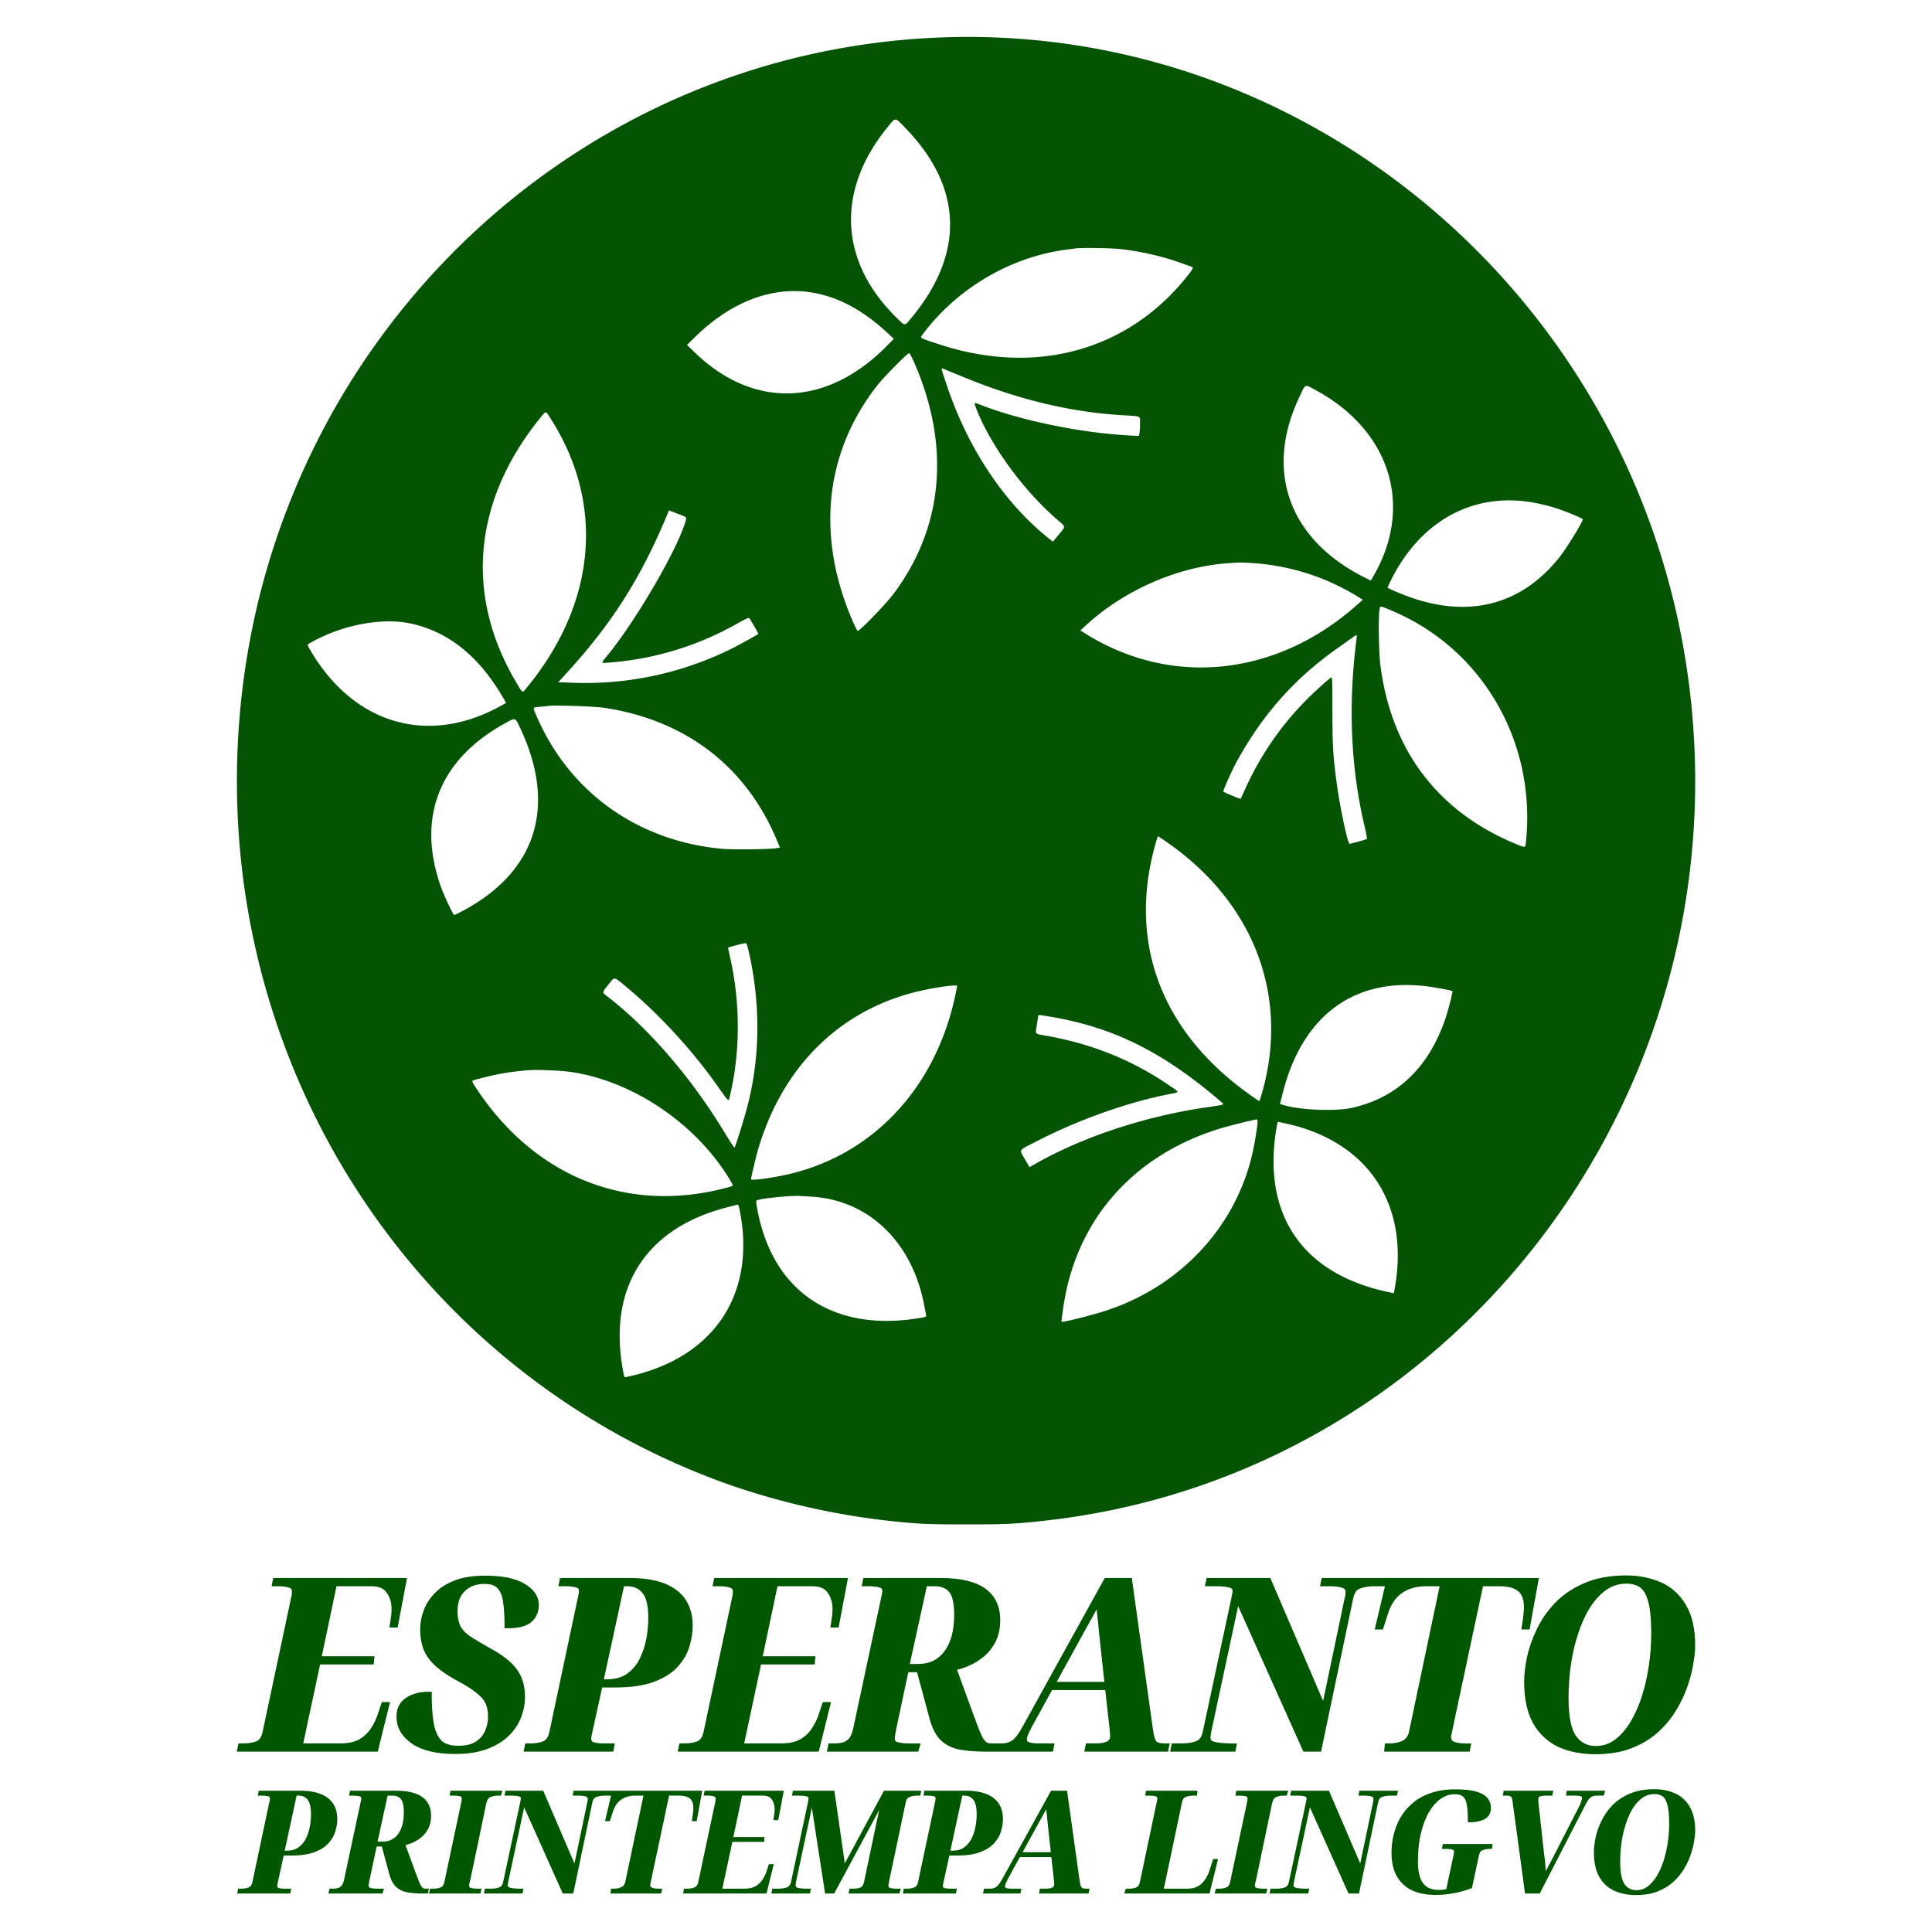 <svg height="2500" viewBox="0 0 192.756 192.756" width="2500" xmlns="http://www.w3.org/2000/svg"><path d="m0 192.756h192.756v-192.756h-192.756z" fill="#fff"/><path d="m23.985 174.467.047-.234h.304q.75 0 1.36-.234.61-.258.797-1.172l2.836-13.36q.047-.188.07-.329.024-.164.024-.305 0-.539-.47-.703-.444-.164-1.195-.164h-.304l.047-.234h12.75l-.82 4.36h-.234q.07-.423.117-.821.047-.398.047-.75 0-1.031-.54-1.781-.515-.774-1.78-.774h-3.704l-1.594 7.571h5.298l-.024.234h-5.32l-1.806 8.462h4.056q1.289 0 2.086-.469.797-.492 1.242-1.195.445-.703.656-1.336l.375-1.125h.235l-1.079 4.36zm21.418.235q-2.719 0-4.149-.985-1.406-.984-1.406-2.437 0-1.102.82-1.641.82-.563 2.11-.563 0 1.57.187 2.79.188 1.219.797 1.922.633.68 1.946.68 1.265 0 1.969-.493.726-.492 1.007-1.219.305-.75.305-1.43 0-.89-.281-1.5-.281-.609-.985-1.148-.68-.563-1.875-1.196-1.265-.68-2.062-1.359-.797-.68-1.196-1.524-.375-.867-.375-2.062 0-.891.328-1.758.328-.89 1.055-1.641.727-.75 1.899-1.195 1.172-.446 2.883-.446 2.555 0 3.82.774 1.266.75 1.266 1.851 0 .938-.656 1.5-.656.54-2.18.54 0-1.336-.14-2.32-.118-1.009-.61-1.548-.469-.562-1.547-.562-1.36 0-2.18.82-.797.797-.797 2.18 0 1.078.375 1.734.399.657 1.149 1.126.75.468 1.781 1.054 1.781.938 2.602 1.993.82 1.031.82 2.648 0 1.008-.375 1.97-.375.96-1.172 1.734-.797.773-2.062 1.242-1.266.469-3.071.469zm7.194-.235.047-.234h.305q.75 0 1.36-.234.609-.258.796-1.172l2.813-13.267q.14-.563.14-.797 0-.516-.468-.656-.469-.141-1.219-.141h-.305l.047-.234h6.798q2.86 0 4.383 1.125 1.524 1.125 1.524 3.375 0 .89-.305 1.922-.281 1.008-1.078 1.899-.774.89-2.25 1.453-1.477.562-3.845.562h-1.5l-1.008 4.595q-.047.234-.093.445-.047.21-.047.328 0 .516.422.656.445.141 1.101.141h.774l-.047.234zm7.29-6.633h.68q1.29 0 2.133-.586.867-.61 1.36-1.57.492-.985.703-2.086.21-1.126.21-2.157 0-1.945-.656-2.695-.633-.774-1.734-.774h-.563zm8.093 6.633.047-.234h.304q.75 0 1.36-.234.61-.258.797-1.172l2.836-13.36q.047-.188.07-.329.024-.164.024-.305 0-.539-.47-.703-.445-.164-1.195-.164h-.304l.047-.234h12.75l-.82 4.36h-.234q.07-.423.117-.821.047-.398.047-.75 0-1.031-.54-1.781-.515-.774-1.78-.774h-3.704l-1.594 7.571h5.297l-.023.234h-5.32l-1.806 8.462h4.055q1.29 0 2.087-.469.797-.492 1.242-1.195.445-.703.656-1.336l.375-1.125h.235l-1.079 4.36zm14.878 0 .047-.234h.305q.492 0 .914-.094.445-.117.774-.468.351-.376.515-1.172l2.766-12.94q.14-.632.14-.796 0-.516-.468-.656-.469-.141-1.219-.141h-.305l.047-.234h7.524q5.602 0 5.602 3.914 0 1.149-.422 1.992-.421.844-1.101 1.407-.68.562-1.453.89-.75.329-1.43.446l1.875 5.133q.375 1.008.633 1.617.258.586.539.844t.75.258h.164l-.047.234h-.633q-1.594 0-2.648-.21-1.055-.235-1.711-.891-.633-.657-.985-1.946l-1.313-4.875h-1.336l-1.265 5.954q-.141.703-.141.937 0 .516.492.656.492.141 1.22.141h.773l-.07.234zm7.548-8.156h1.172q1.828 0 2.86-1.36 1.054-1.383 1.054-3.868 0-1.804-.586-2.46-.562-.657-1.687-.657h-.985zm8.711 8.156.047-.234h.82q.657 0 1.173-.352.515-.351 1.125-1.476l8.11-14.673h2.273l2.063 14.79q.14 1.078.422 1.406.281.305 1.008.305h.187l-.047.234h-7.758l.047-.234h.75q1.711 0 1.711-.984 0-.188-.023-.375 0-.211-.024-.375l-.469-4.173h-5.742l-2.063 3.75q-.305.587-.445.915-.118.328-.118.586 0 .656 1.407.656h1.289l-.047.234zm8.79-11.79-2.977 5.415h5.579l-.563-5.204q-.093-1.031-.187-1.828-.094-.797-.14-1.524-.352.704-.75 1.407-.376.68-.962 1.734zm9.195 11.79.047-.234h.797q.82 0 1.476-.234.68-.235.868-1.172l2.836-13.267q.047-.258.094-.469.047-.21.047-.328 0-.516-.54-.656-.515-.141-1.336-.141h-.82l.047-.234h5.93l5.555 12.938 2.344-11.18q.047-.164.07-.329.024-.187.024-.304 0-.54-.492-.703-.469-.188-1.383-.188h-.61l.047-.234h5.907l-.047.234h-.867q-.797 0-1.477.234-.68.211-.89 1.172l-3.165 15.095h-1.336l-6.797-15.165-2.86 13.36q-.047.258-.07.446-.024.187-.024.305 0 .492.633.656.656.164 1.735.164h.21l-.046.234zm21.314 0 .023-.234h.21q.821 0 1.43-.305.634-.328.798-1.148l3.117-14.814h-1.758q-1.477 0-2.555.75-1.055.75-1.523 2.32l-.399 1.243h-.234l1.078-4.547h14.58l-.82 4.547h-.235q.07-.399.14-.985.07-.609.07-.937 0-1.266-.68-1.828-.679-.563-2.038-.563h-1.899l-3.117 14.65q-.07.281-.094.445-.024.14-.024.258 0 .516.47.727.468.187 1.265.187h.21l-.046.234zm20.763.258q-2.04 0-3.587-.703-1.523-.727-2.39-2.25-.844-1.524-.844-3.985 0-.984.258-2.32.28-1.336.937-2.72.656-1.406 1.781-2.601 1.149-1.196 2.837-1.922 1.71-.75 4.078-.75 1.828 0 3.329.656 1.5.656 2.367 2.133.89 1.477.89 3.914 0 .727-.187 1.782-.164 1.055-.586 2.25-.398 1.172-1.125 2.344-.703 1.149-1.781 2.11-1.055.937-2.532 1.5-1.476.562-3.445.562zm.023-.234q1.172 0 2.086-.68.938-.703 1.64-1.875.704-1.172 1.173-2.649.469-1.5.703-3.117.234-1.64.234-3.188 0-2.11-.304-3.235-.305-1.148-.914-1.593-.61-.446-1.57-.446-1.43 0-2.556.985-1.125.96-1.898 2.625-.774 1.664-1.196 3.774-.398 2.086-.398 4.336 0 2.813.797 3.938.82 1.125 2.203 1.125z" fill="#005700" stroke="#005700" stroke-width=".586"/><path d="m23.875 188.744.027-.138h.18q.445 0 .806-.14.36-.152.472-.693l1.665-7.856q.084-.333.084-.471 0-.306-.278-.39-.278-.082-.722-.082h-.18l.028-.14h4.024q1.694 0 2.596.667.902.666.902 1.999 0 .527-.18 1.138-.167.597-.639 1.124-.458.527-1.332.86-.875.334-2.276.334h-.889l-.596 2.72q-.028.139-.056.264-.028.124-.028.194 0 .305.25.388.264.084.652.084h.458l-.027.138zm4.316-3.927h.403q.763 0 1.263-.347.513-.361.805-.93.291-.583.416-1.235.125-.667.125-1.277 0-1.152-.389-1.596-.375-.458-1.027-.458h-.333zm4.792 3.927.028-.138h.18q.291 0 .541-.056.264-.07.458-.277.208-.222.306-.694l1.637-7.662q.084-.374.084-.471 0-.306-.278-.39-.278-.082-.722-.082h-.18l.028-.14h4.455q3.317 0 3.317 2.319 0 .68-.25 1.18-.25.499-.652.832-.403.333-.86.528-.445.194-.847.263l1.11 3.04q.222.597.375.957.152.347.319.5.167.153.444.153h.097l-.028.138h-.374q-.944 0-1.569-.124-.624-.14-1.013-.528-.374-.388-.583-1.152l-.777-2.887h-.791l-.75 3.526q-.083.416-.083.555 0 .305.292.388.291.084.721.084h.458l-.041.138zm4.469-4.83h.694q1.082 0 1.693-.804.625-.82.625-2.29 0-1.07-.347-1.458-.333-.388-1-.388h-.583zm5.561 4.83.041-.138h.18q.445 0 .806-.14.36-.152.472-.693l1.665-7.856q.042-.18.056-.291.013-.125.013-.18 0-.306-.277-.39-.278-.082-.722-.082h-.18l.027-.14h4.803l-.042.14h-.18q-.458 0-.833.166-.361.153-.5.777l-1.596 7.634q-.042.18-.083.333-.028.139-.028.25 0 .305.291.388.292.084.722.084h.18l-.027.138zm5.475 0 .028-.138h.472q.486 0 .874-.14.403-.138.514-.693l1.68-7.856q.027-.152.055-.277.028-.125.028-.194 0-.306-.32-.39-.305-.082-.79-.082h-.487l.028-.14h3.512l3.289 7.662 1.388-6.62q.028-.097.041-.195.014-.11.014-.18 0-.32-.291-.416-.278-.111-.819-.111h-.36l.027-.14h3.497l-.027.14h-.514q-.472 0-.874.138-.403.125-.528.694l-1.873 8.938h-.791l-4.025-8.98-1.694 7.912q-.027.152-.041.264-.014.11-.014.18 0 .291.375.389.388.097 1.027.097h.125l-.028.138zm12.62 0 .014-.138h.125q.486 0 .847-.18.375-.195.472-.68l1.846-8.772h-1.042q-.875 0-1.513.444-.625.444-.902 1.374l-.236.735h-.139l.639-2.692h8.632l-.485 2.692h-.14q.042-.236.084-.583.042-.36.042-.555 0-.75-.403-1.082-.402-.333-1.207-.333h-1.125l-1.845 8.674q-.042.167-.056.264-.014.083-.014.152 0 .306.278.43.277.112.75.112h.124l-.028.138zm7.25 0 .028-.138h.18q.444 0 .805-.14.361-.152.472-.693l1.68-7.911q.027-.111.041-.194.014-.098.014-.18 0-.32-.278-.417-.263-.097-.707-.097h-.18l.027-.14h7.55l-.486 2.582h-.138q.041-.25.069-.485.028-.236.028-.445 0-.61-.32-1.054-.305-.458-1.054-.458h-2.193l-.944 4.483h3.137l-.014.138h-3.15l-1.07 5.01h2.402q.763 0 1.235-.277.472-.291.736-.708.263-.416.388-.79l.222-.667h.139l-.638 2.581zm8.81 0 .028-.138h.486q.485 0 .888-.14.402-.152.527-.693l1.666-7.856q.041-.194.055-.291.028-.111.028-.18 0-.306-.32-.39-.318-.082-.818-.082h-.486l.028-.14h3.844l1.097 7.62 4.108-7.62h3.4l-.027.14h-.18q-.445 0-.82.152-.374.14-.485.694l-1.666 7.911q-.014.14-.042.25-.013.097-.013.153 0 .305.277.388.292.084.722.084h.18l-.041.138h-4.734l.028-.138h.18q.597 0 .902-.167.306-.166.403-.68l1.749-8.313-5.01 9.298h-.653l-1.444-9.354-1.776 8.314-.028.194q-.014.097-.014.166 0 .361.347.458.347.084 1.013.084h.125l-.027.138zm13.12 0 .028-.138h.18q.444 0 .805-.14.361-.152.472-.693l1.666-7.856q.083-.333.083-.471 0-.306-.278-.39-.277-.082-.721-.082h-.18l.027-.14h4.025q1.693 0 2.595.667.902.666.902 1.999 0 .527-.18 1.138-.167.597-.638 1.124-.458.527-1.333.86-.874.334-2.276.334h-.888l-.597 2.72q-.028.139-.056.264-.027.124-.027.194 0 .305.25.388.263.084.652.084h.458l-.028.138zm4.316-3.927h.403q.763 0 1.263-.347.513-.361.805-.93.291-.583.416-1.235.125-.667.125-1.277 0-1.152-.388-1.596-.375-.458-1.027-.458h-.334zm3.685 3.927.028-.138h.485q.39 0 .694-.208.306-.209.667-.875l4.802-8.688h1.346l1.221 8.758q.084.638.25.832.167.18.597.18h.111l-.028.14h-4.594l.028-.14h.444q1.013 0 1.013-.582 0-.111-.014-.222 0-.125-.013-.222l-.278-2.47h-3.4l-1.222 2.22q-.18.347-.263.541-.07.194-.07.347 0 .389.833.389h.763l-.027.138zm5.205-6.98-1.763 3.205h3.303l-.333-3.08q-.055-.611-.111-1.083t-.083-.902q-.208.416-.444.832-.222.403-.57 1.027zm8.914 6.98.041-.138h.264q.375 0 .722-.14.36-.152.472-.693l1.651-7.856q.084-.277.084-.471 0-.306-.278-.39-.277-.082-.722-.082h-.18l.028-.14h4.788l-.014.14h-.18q-.458 0-.833.138-.375.14-.486.639l-1.86 8.855h2.568q.68 0 1.138-.264.472-.278.763-.722.306-.444.472-.971l.32-1h.138l-.763 3.095zm9 0 .041-.138h.18q.445 0 .806-.14.36-.152.471-.693l1.666-7.856q.042-.18.055-.291.014-.125.014-.18 0-.306-.277-.39-.278-.082-.722-.082h-.18l.027-.14h4.803l-.042.14h-.18q-.459 0-.833.166-.361.153-.5.777l-1.596 7.634q-.042.18-.083.333-.028.139-.028.25 0 .305.291.388.292.084.722.084h.18l-.027.138zm5.475 0 .028-.138h.472q.486 0 .874-.14.403-.138.514-.693l1.68-7.856q.027-.152.055-.277.027-.125.027-.194 0-.306-.319-.39-.305-.082-.79-.082h-.487l.028-.14h3.512l3.289 7.662 1.388-6.62q.028-.097.041-.195.014-.11.014-.18 0-.32-.291-.416-.278-.111-.819-.111h-.36l.027-.14h3.497l-.027.14h-.514q-.472 0-.874.138-.403.125-.528.694l-1.873 8.938h-.791l-4.025-8.98-1.694 7.912q-.027.152-.041.264-.014.11-.014.18 0 .291.375.389.388.097 1.027.097h.125l-.028.138zm16.34.139q-2.082 0-3.15-1.04-1.07-1.042-1.07-2.985 0-.832.195-1.707.208-.874.639-1.665.444-.791 1.165-1.416.722-.638 1.763-1 1.04-.374 2.443-.374 1.263 0 1.998.208.736.208 1.055.583.32.375.32.86 0 .722-.57 1.014-.569.277-1.388.277 0-.999-.11-1.61-.098-.624-.417-.902-.32-.291-.985-.291-.764 0-1.458.486-.694.472-1.221 1.374-.528.888-.833 2.15-.305 1.264-.305 2.846 0 1.624.569 2.332.569.708 1.68.708.305 0 .527-.028.222-.042.374-.083l.722-3.387q.028-.166.056-.291.027-.125.027-.18 0-.306-.277-.39-.278-.083-.722-.083h-.18l.027-.138h4.622l-.014.138h-.07q-.443 0-.804.153-.347.139-.458.694l-.666 3.109q-1.694.638-3.484.638zm9.082-.139-1.235-9.104q-.055-.43-.236-.541-.18-.125-.527-.125h-.167l.028-.14h4.594l-.028.14h-.458q-.444 0-.708.097-.263.083-.263.444v.25q.013.139.027.236l.556 5.052q.055.333.097.763.041.43.07.833.04.402.055.652.18-.36.43-.847.25-.485.513-.971l2.72-5.302q.14-.291.181-.486.056-.194.056-.305 0-.25-.222-.333-.209-.083-.639-.083h-.708l.028-.14h3.456l-.042.14h-.513q-.43 0-.708.166-.278.153-.597.764l-4.552 8.84zm10.932.153q-1.207 0-2.123-.416-.903-.43-1.416-1.333-.5-.902-.5-2.359 0-.583.153-1.374.166-.791.555-1.61.389-.833 1.055-1.54.68-.708 1.68-1.139 1.012-.444 2.414-.444 1.083 0 1.971.389.888.388 1.402 1.263.527.874.527 2.318 0 .43-.11 1.054-.098.625-.348 1.333-.236.694-.666 1.388-.416.68-1.055 1.249-.624.555-1.499.888-.874.333-2.04.333zm.014-.139q.694 0 1.235-.402.555-.416.972-1.11.416-.694.694-1.569.277-.888.416-1.846.139-.971.139-1.887 0-1.25-.18-1.916-.181-.68-.542-.943-.36-.264-.93-.264-.846 0-1.513.583-.666.569-1.124 1.554-.458.986-.708 2.235-.236 1.235-.236 2.568 0 1.665.472 2.331.486.666 1.305.666z" fill="#005700" stroke="#005700" stroke-width=".347"/><path d="m94.046 3.73c-36.714 1.317-66.723 30.104-70.094 67.24-3.047 33.586 16.199 64.787 47.242 76.586 5.348 2.033 11.537 3.518 17.328 4.157 3.024.334 3.896.376 7.877.376 3.988 0 4.895-.044 7.886-.376 40.37-4.495 69.33-41.936 64.27-83.096-4.66-37.906-37.177-66.224-74.509-64.886m-3.705 9.051c5.703 5.89 5.927 12.459.644 18.866-.757.918-.648.909-1.457.124-5.803-5.627-6.16-12.743-.96-19.104.816-.997.69-1.005 1.773.114m21.54 12.077c2.006.234 4.14.726 5.904 1.362.522.187 1.013.361 1.093.386.23.071.176.187-.452.975-5.916 7.421-15.125 9.937-24.751 6.762-2.007-.662-1.906-.6-1.61-.997 3.429-4.579 8.752-7.716 14.325-8.441.386-.05.795-.105.908-.121.613-.087 3.623-.038 4.583.074m-30.591 4.376c2.588.5 4.934 1.804 7.396 4.11l.49.46-.662.673c-6.002 6.117-13.341 6.369-19.228.658l-.741-.72.778-.768c3.668-3.62 7.93-5.193 11.967-4.413m9.976 7.064c3.574 8.286 2.835 16.325-2.108 22.934-.785 1.05-3.415 3.767-3.589 3.71-.058-.02-.338-.59-.623-1.268-3.508-8.35-2.619-16.52 2.523-23.153.704-.91 3.099-3.334 3.244-3.286.06.02.31.5.553 1.063m5.257 1.48c5.263 2.13 10.363 3.336 15.398 3.642 2.016.122 1.817.029 1.817.849 0 .38-.024.81-.054.959l-.054.27-1.04-.058c-4.824-.263-10.832-1.507-14.78-3.058-.657-.258-.66-.254-.392.43 1.442 3.66 4.642 8.052 7.995 10.972.967.842.943.679.224 1.546l-.588.71-.217-.17c-4.508-3.52-8.201-8.997-10.336-15.329-.673-1.994-.655-1.875-.264-1.702.17.075 1.201.498 2.291.939m34.63 1.082c7.57 4.037 9.948 11.668 5.827 18.7l-.213.363-.595-.298c-7.582-3.791-10.054-10.636-6.519-18.052.627-1.314.492-1.25 1.5-.713m-76.27 2.82c5.45 8.446 4.648 18.321-2.171 26.733-.645.795-.514.82-1.144-.227-5.198-8.652-4.408-18.075 2.208-26.342.73-.912.634-.898 1.107-.164m97.448 8.36c1.087.142 2.497.488 3.505.861.913.338 2.075.838 2.075.895 0 .293-1.64 2.95-2.403 3.893-3.875 4.789-9.213 6.069-15.376 3.687-.786-.304-1.585-.66-1.691-.752-.015-.012.147-.367.358-.79 2.855-5.682 7.821-8.543 13.532-7.795m-83.879 1.76c-.675 2.688-4.953 10.078-7.913 13.67-.575.698-.576.692.006.653a30.578 30.578 0 0 0 12.96-3.882c.83-.471 1.194-.638 1.246-.571.165.216.94 1.552.912 1.575-.12.101-1.923 1.098-2.602 1.438a32.863 32.863 0 0 1 -15.901 3.437l-1.466-.058.732-.795c4.596-4.992 7.553-9.647 10.193-16.043l.125-.302.88.338c.83.32.876.349.828.54m56.721 4.393a22.859 22.859 0 0 1 10.461 3.436l.332.209-.477.427c-8.101 7.253-18.671 8.358-27.343 2.859l-.357-.226.56-.515c3.792-3.489 9.114-5.825 14.088-6.184 1.336-.096 1.465-.096 2.736-.006m13.747 4.76c8.997 3.806 14.364 13.093 13.323 23.051-.064.608-.03.602-1.073.169-7.758-3.226-12.396-9.384-13.455-17.867-.153-1.225-.207-4.67-.085-5.432.074-.465-.01-.47 1.29.08m-97.94 1.255c3.78.807 6.895 3.334 9.293 7.538l.22.387-.598.329c-7.253 3.987-14.704 1.752-18.995-5.699-.28-.484-.297-.423.21-.708 3.068-1.72 7.009-2.459 9.87-1.847m94.39 1.228c-.001.034-.056.526-.123 1.094-.726 6.187-.433 12.227.861 17.752.176.749.296 1.386.266 1.416-.06.06-1.564.482-1.72.482-.196 0-.962-3.605-1.3-6.117-.358-2.665-.42-3.734-.42-7.23 0-2.922-.014-3.306-.123-3.245-.176.098-1.074.891-1.9 1.676a30.212 30.212 0 0 0 -6.572 9.222 65.59 65.59 0 0 1 -.566 1.216c-.025.029-1.641-.645-1.719-.718-.067-.062.82-2.057 1.324-2.978 2.57-4.69 5.746-8.279 9.978-11.272.63-.447 1.314-.935 1.519-1.084.376-.275.496-.327.494-.214m-75.01 7.19c8.102 1.258 14.064 5.843 17.142 13.182l.312.744-.305.063c-.6.124-4.41.17-5.511.067-8.355-.786-15.117-5.602-18.405-13.108-.469-1.072-.489-.994.266-1.056.351-.028.714-.066.805-.083.548-.103 4.7.037 5.697.191m-8.48 1.975c3.536 7.452 1.832 13.78-4.784 17.752-.744.446-1.672.928-1.79.928-.102 0-1.022-1.965-1.333-2.849-2.41-6.852-.164-12.612 6.325-16.22 1.162-.645 1.081-.665 1.582.389m64.489 11.386c8.704 6.017 12.272 15.311 9.575 24.942-.144.511-.283.928-.31.926-.026 0-.5-.325-1.054-.722-8.7-6.223-12.031-15.052-9.346-24.767.141-.51.275-.929.298-.929s.4.248.837.55m-41.696 10.822c1.25 5.4 1.182 10.885-.199 15.925-.324 1.18-1.108 3.673-1.186 3.764-.027.032-.458-.618-.957-1.444-3.31-5.479-7.605-10.47-11.741-13.642-.537-.412-.541-.362.108-1.176.668-.839.47-.876 1.957.37 3.261 2.731 6.598 6.39 9.081 9.958.667.958.929 1.276.978 1.187.037-.066.18-.674.316-1.352.827-4.096.768-8.623-.167-12.779-.132-.587-.231-1.074-.22-1.083.047-.038 1.602-.438 1.725-.443.107-.005.176.157.305.715m20.818 3.573c0 .046-.092.51-.204 1.03-2.025 9.365-8.485 16.084-17.176 17.862-1.529.313-3.178.514-3.178.387 0-.194.473-2.206.703-2.984 2.503-8.512 8.484-14.231 16.648-15.92 1.686-.35 3.207-.527 3.207-.375m46.996.04c.92.123 2.35.399 2.418.466.063.063-.438 2-.744 2.878-1.687 4.83-4.84 7.797-9.319 8.77-1.668.362-5.13.217-6.795-.286l-.346-.104.318-1.238c1.968-7.658 7.206-11.455 14.468-10.486m-37.656 3.021c6.308 1.067 11.23 3.527 17.031 8.51.32.276.38.254-1.477.524-6.118.886-12.343 2.94-17.095 5.641l-.58.33-.475-.828c-.565-.987-.723-.772 1.348-1.831 4.156-2.127 9.037-3.85 13.148-4.642.982-.19.984-.133-.041-.836-3.646-2.501-7.623-4.123-12.117-4.941-1.436-.262-1.276-.099-1.12-1.146.071-.482.13-.894.13-.915 0-.065.189-.045 1.248.134m-48.075 5.481c6.365.84 12.941 5.328 16.24 11.084.194.337.24.308-.918.597-9.657 2.41-18.7-1.243-24.463-9.879-.552-.828-.577-.894-.362-.954 2.104-.59 3.596-.858 5.593-1.004.737-.054 3.002.037 3.91.156m68.706 5.018c-.001.364-.2 1.655-.416 2.706-1.536 7.442-6.97 13.472-14.445 16.03-1.371.47-4.589 1.287-4.685 1.19-.051-.05.242-2.022.442-2.967 1.676-7.937 7.227-13.822 15.39-16.313.881-.27 3.346-.883 3.653-.909.033-.003.061.115.061.263m2.959.179c8.128 1.835 12.218 8.075 10.737 16.38l-.093.52-.258-.051c-8.82-1.752-12.956-7.73-11.435-16.533.049-.283.106-.516.127-.516s.435.09.922.2m-47.503 7.267c5.704.321 10.05 4.463 11.268 10.739.097.5.192.986.212 1.08.031.156-.023.184-.52.27-8.563 1.485-14.658-2.465-16.264-10.541-.18-.907-.2-1.112-.107-1.169.31-.191 3.418-.51 4.338-.444.182.013.665.042 1.073.065m-7.146 1.223c1.69 8.167-2.24 14.475-10.307 16.543-.608.157-1.122.268-1.143.247-.062-.063-.191-.711-.313-1.576-1.092-7.795 2.694-13.34 10.488-15.359.59-.152 1.099-.28 1.13-.283s.096.19.145.428" fill="#045404" fill-rule="evenodd"/></svg>